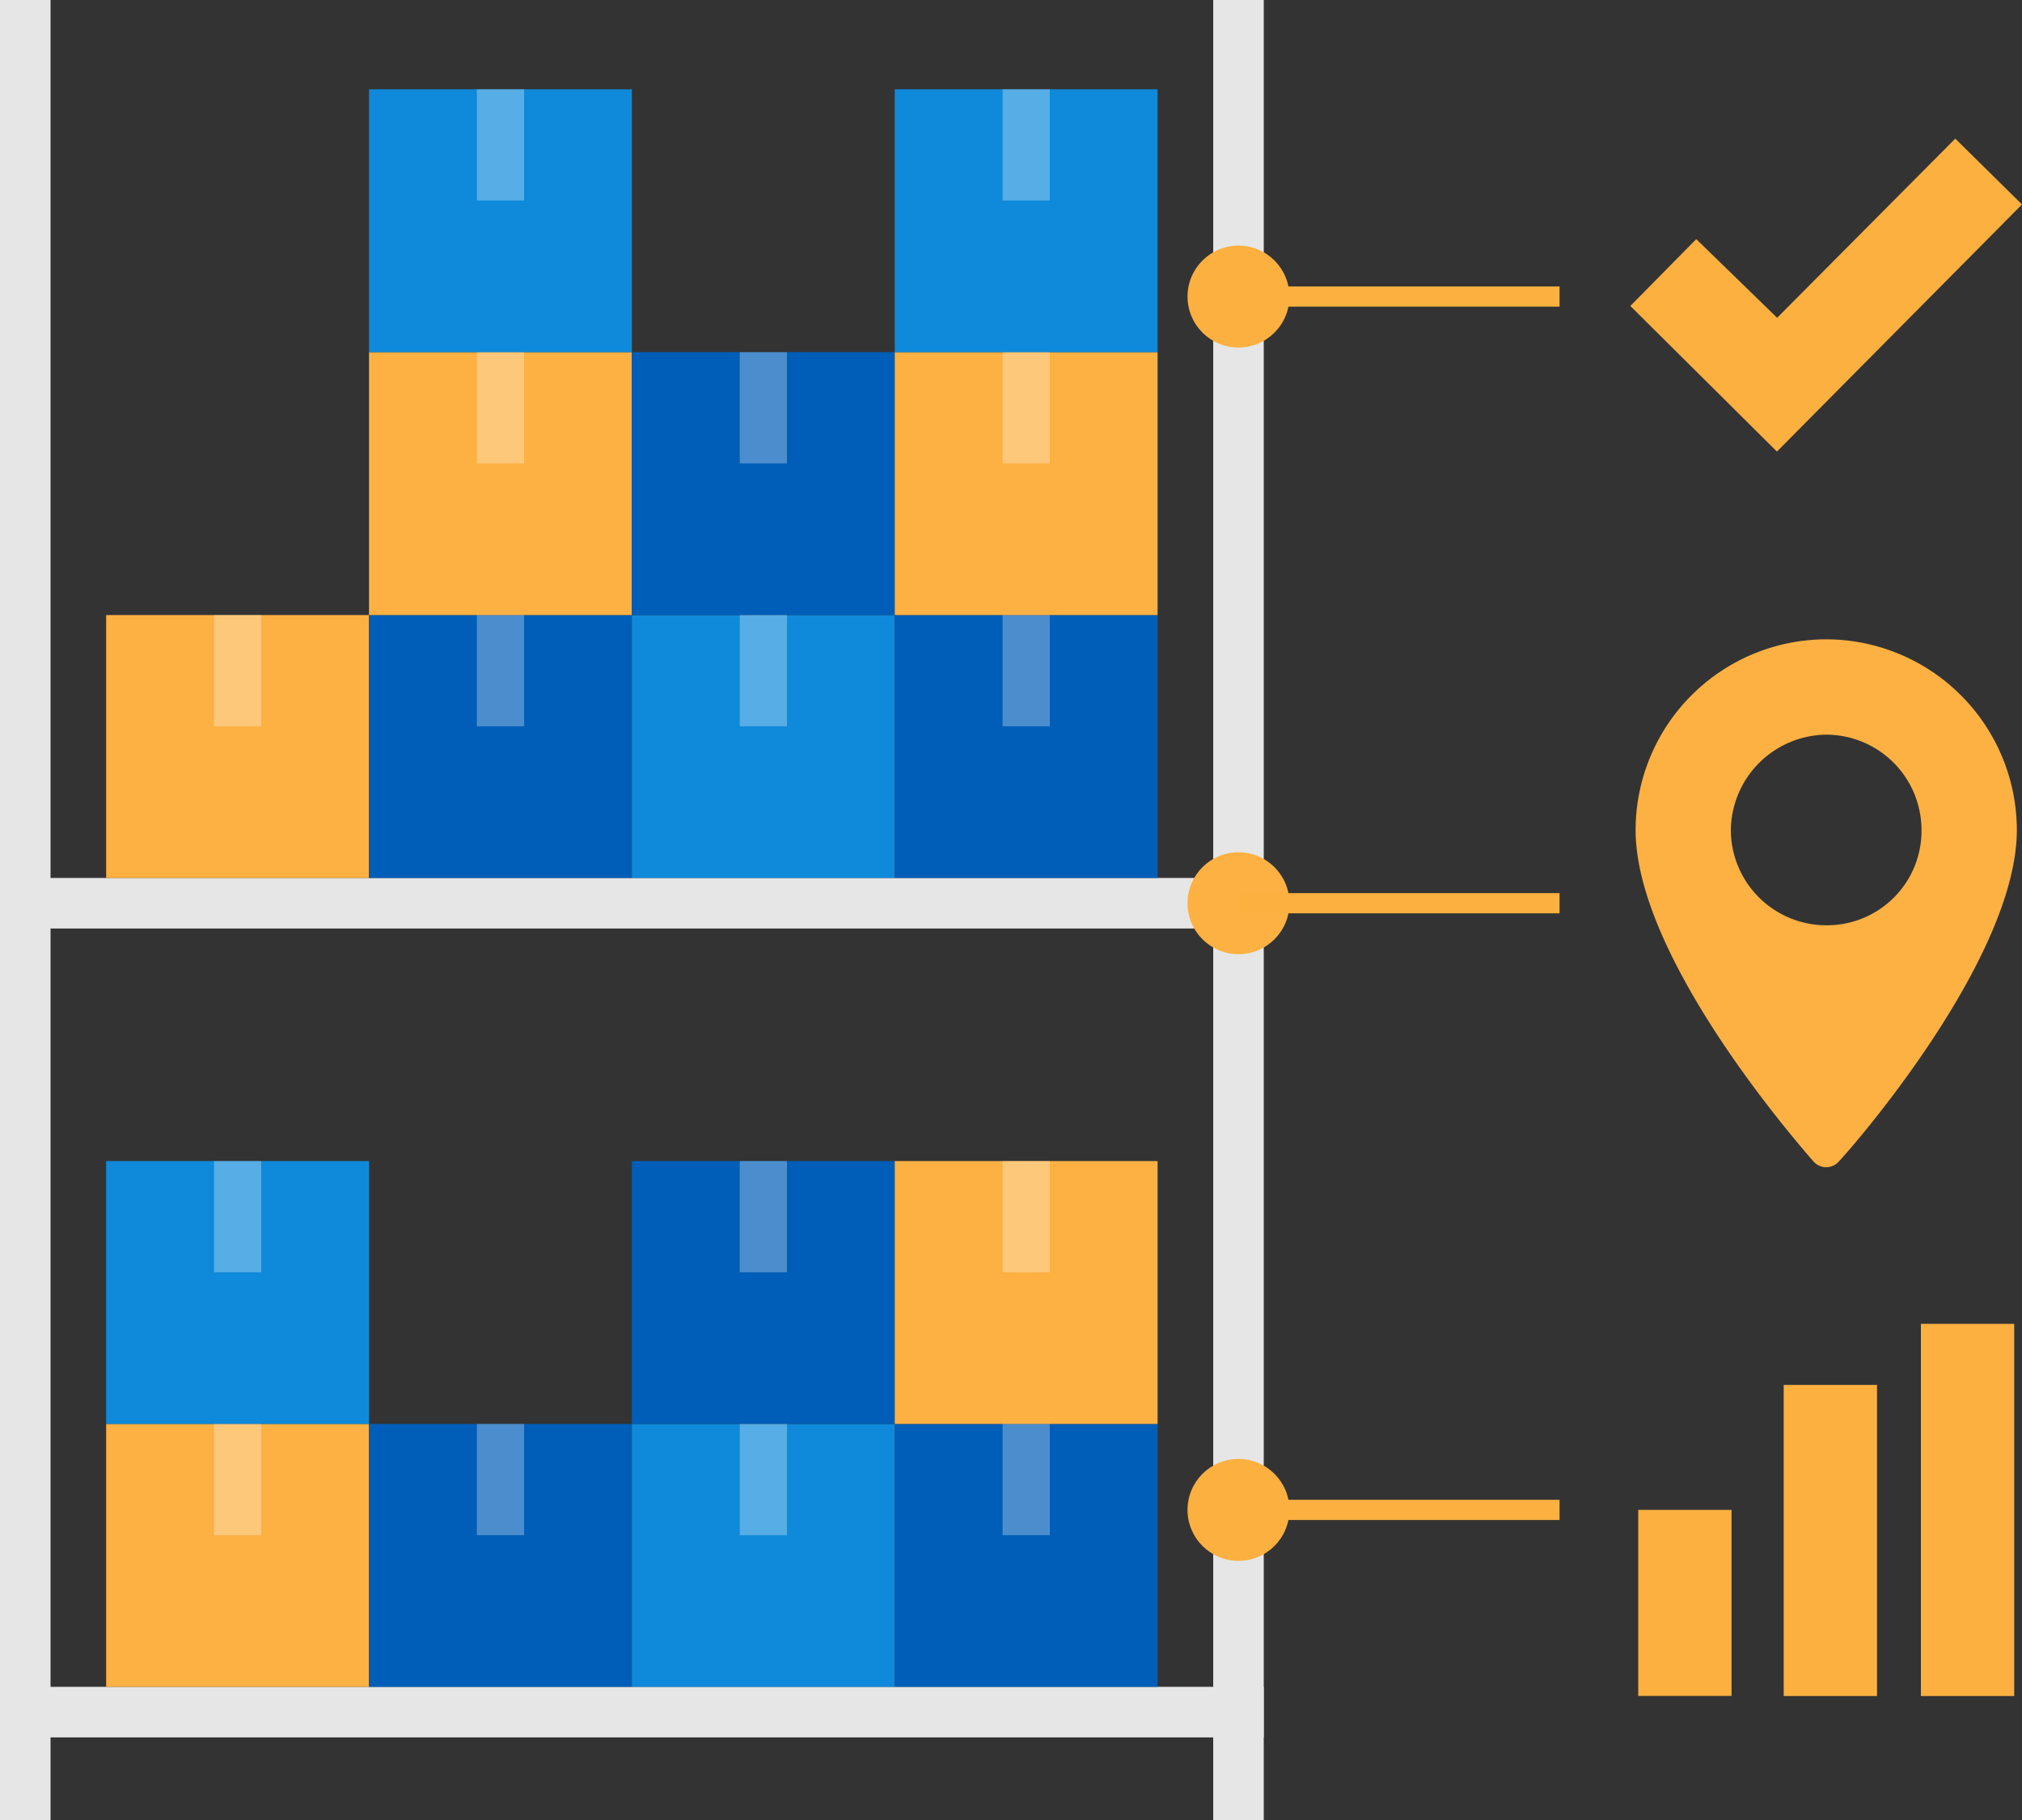 <svg id="design" xmlns="http://www.w3.org/2000/svg" viewBox="0 0 200 180"><rect x="0" y="0" width="200" height="180" fill="#333333" stroke="none"/><defs><style>.cls-1{fill:#e6e6e6;}.cls-2{fill:#fdb143;}.cls-3{fill:#005eb8;}.cls-4{fill:#0f8ada;}.cls-5{fill:#fff;opacity:0.3;}.cls-6{fill:#fbb040;}.cls-7{fill:none;stroke:#fbb040;stroke-miterlimit:10;stroke-width:2px;}</style></defs><rect class="cls-1" width="5" height="180"/><rect class="cls-1" x="120" width="5" height="180"/><rect class="cls-1" x="60" y="106.83" width="5" height="125" transform="translate(231.83 106.83) rotate(90)"/><rect class="cls-1" x="60" y="26.83" width="5" height="125" transform="translate(151.83 26.83) rotate(90)"/><rect class="cls-2" x="10.5" y="140.83" width="26" height="26"/><rect class="cls-3" x="36.5" y="140.83" width="26" height="26"/><rect class="cls-4" x="62.5" y="140.83" width="26" height="26"/><rect class="cls-3" x="88.5" y="140.83" width="26" height="26"/><rect class="cls-2" x="10.5" y="60.83" width="26" height="26"/><rect class="cls-3" x="36.5" y="60.83" width="26" height="26"/><rect class="cls-2" x="36.5" y="34.83" width="26" height="26"/><rect class="cls-4" x="36.5" y="8.83" width="26" height="26"/><rect class="cls-4" x="62.5" y="60.83" width="26" height="26"/><rect class="cls-3" x="62.5" y="34.83" width="26" height="26"/><rect class="cls-3" x="88.5" y="60.83" width="26" height="26"/><rect class="cls-2" x="88.5" y="34.83" width="26" height="26"/><rect class="cls-4" x="88.5" y="8.83" width="26" height="26"/><rect class="cls-3" x="62.5" y="114.83" width="26" height="26"/><rect class="cls-2" x="88.5" y="114.83" width="26" height="26"/><rect class="cls-4" x="10.5" y="114.83" width="26" height="26"/><rect class="cls-5" x="47.17" y="8.83" width="4.67" height="11"/><rect class="cls-5" x="99.17" y="8.83" width="4.67" height="11"/><rect class="cls-5" x="99.17" y="34.83" width="4.67" height="11"/><rect class="cls-5" x="99.17" y="60.83" width="4.67" height="11"/><rect class="cls-5" x="73.17" y="34.83" width="4.67" height="11"/><rect class="cls-5" x="73.17" y="60.83" width="4.67" height="11"/><rect class="cls-5" x="47.17" y="34.83" width="4.67" height="11"/><rect class="cls-5" x="47.17" y="60.83" width="4.67" height="11"/><rect class="cls-5" x="21.17" y="60.83" width="4.67" height="11"/><rect class="cls-5" x="99.17" y="140.83" width="4.67" height="11"/><rect class="cls-5" x="73.17" y="140.83" width="4.67" height="11"/><rect class="cls-5" x="47.17" y="140.83" width="4.67" height="11"/><rect class="cls-5" x="21.17" y="140.83" width="4.67" height="11"/><rect class="cls-5" x="99.17" y="114.83" width="4.67" height="11"/><rect class="cls-5" x="73.17" y="114.83" width="4.67" height="11"/><rect class="cls-5" x="21.17" y="114.83" width="4.67" height="11"/><circle class="cls-6" cx="122.5" cy="149.33" r="5.04"/><line class="cls-7" x1="122.5" y1="149.33" x2="154.26" y2="149.33"/><circle class="cls-2" cx="122.5" cy="89.33" r="5.04"/><line class="cls-7" x1="122.5" y1="89.33" x2="154.26" y2="89.33"/><circle class="cls-6" cx="122.5" cy="29.33" r="5.04"/><line class="cls-7" x1="122.5" y1="29.33" x2="154.26" y2="29.33"/><rect class="cls-6" x="162.04" y="149.33" width="9.23" height="18.4"/><rect class="cls-6" x="176.43" y="136.97" width="9.23" height="30.77"/><rect class="cls-6" x="190" y="130.93" width="9.23" height="36.81"/><path class="cls-2" d="M180.63,63.23a18.89,18.89,0,0,0-18.85,18.85c0,13,16.93,32,17.57,32.76a1.67,1.67,0,0,0,2.56,0c.8-.8,17.58-19.81,17.58-32.76A18.89,18.89,0,0,0,180.63,63.23Zm0,28.28a9.45,9.45,0,0,1-9.43-9.43,9.55,9.55,0,0,1,9.43-9.42,9.44,9.44,0,0,1,9.43,9.42A9.34,9.34,0,0,1,180.63,91.51Z"/><polygon class="cls-6" points="161.26 30.26 167.78 23.65 175.78 31.43 193.4 13.71 200 20.22 175.76 44.66 161.26 30.26"/></svg>